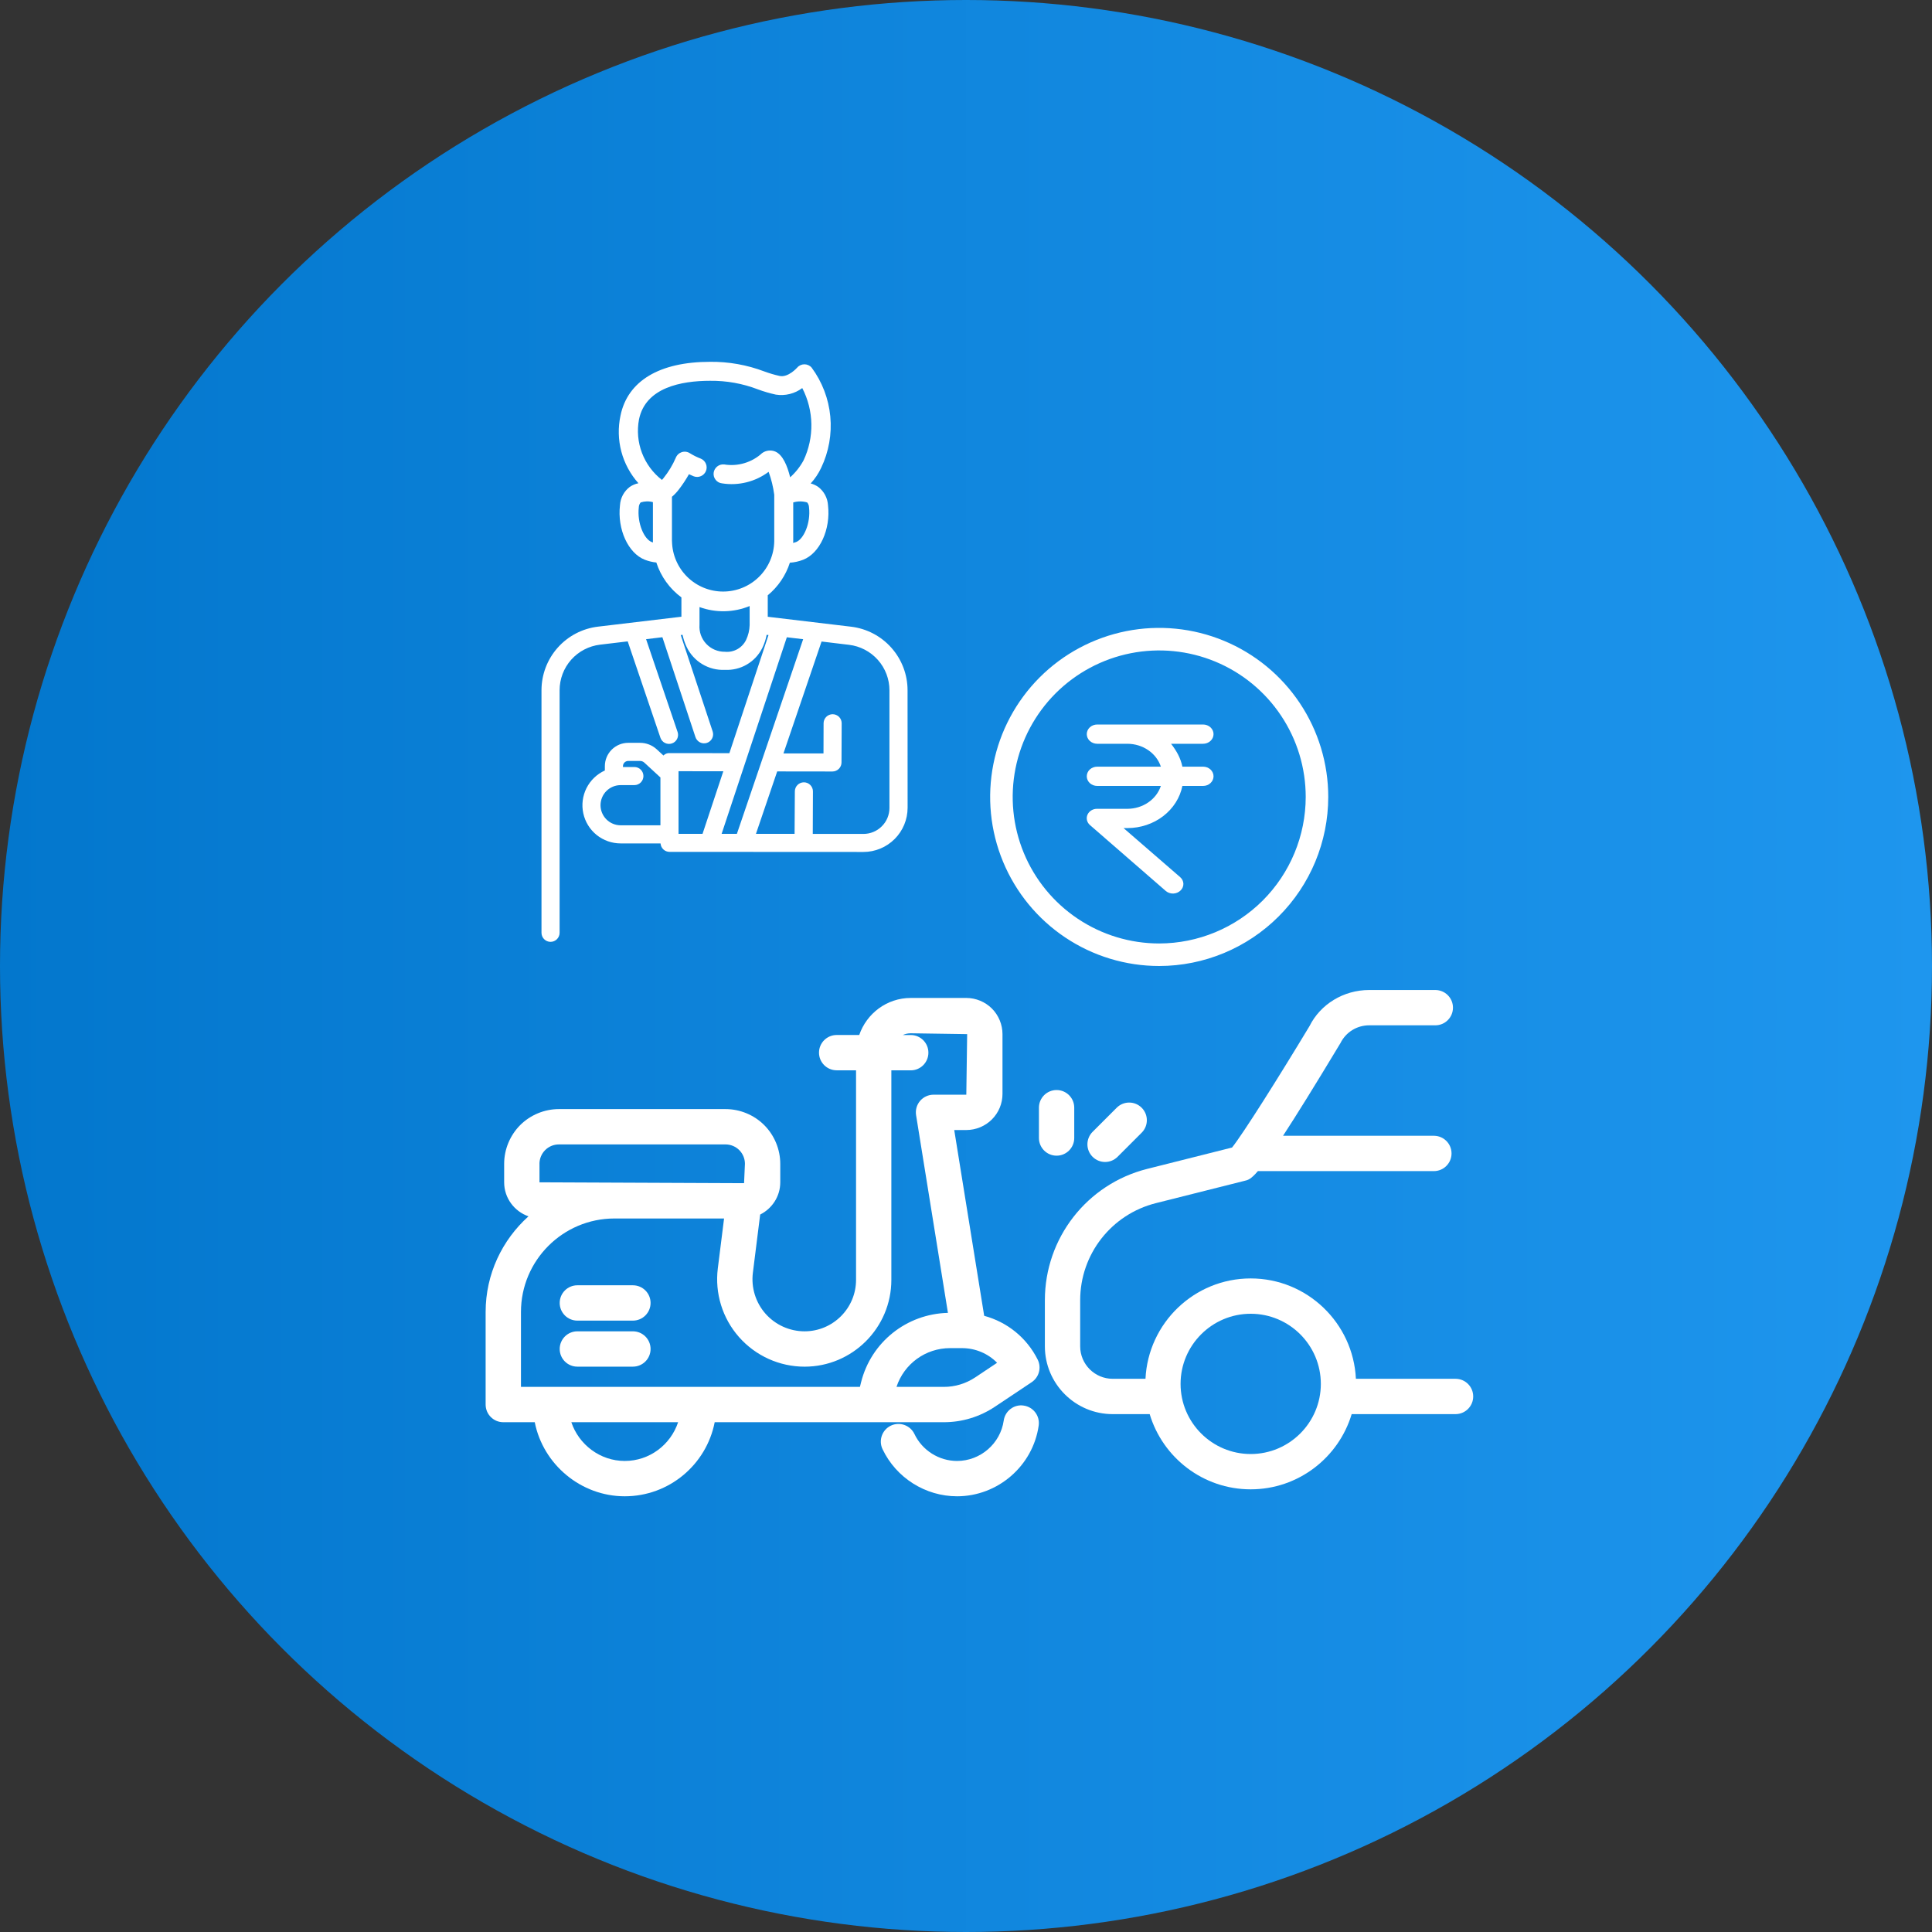 <svg width="80" height="80" viewBox="0 0 80 80" fill="none" xmlns="http://www.w3.org/2000/svg">
<rect x="0" y="0" width="80" height="80" fill="#333333" stroke="none"/>
<g clip-path="url(#clip0_17767_2365)">
<circle cx="40" cy="40" r="40" fill="url(#paint0_linear_17767_2365)"/>
<path d="M42.389 58.202C41.992 58.139 41.619 58.422 41.562 58.822C41.426 59.776 40.595 60.495 39.63 60.495C38.88 60.495 38.187 60.057 37.865 59.379C37.691 59.015 37.255 58.861 36.89 59.032C36.526 59.206 36.37 59.642 36.544 60.007C37.107 61.192 38.318 61.958 39.63 61.958C41.318 61.958 42.772 60.699 43.01 59.029C43.067 58.63 42.789 58.26 42.389 58.202Z" fill="white"/>
<path d="M40.753 54.485L39.513 46.792H40.013C40.408 46.792 40.794 46.632 41.072 46.354C41.355 46.07 41.511 45.694 41.511 45.293V42.821C41.511 42.427 41.351 42.04 41.073 41.762C40.794 41.483 40.408 41.323 40.013 41.323H37.712C36.721 41.323 35.885 41.967 35.579 42.857H34.645C34.241 42.857 33.913 43.184 33.913 43.588C33.913 43.992 34.241 44.319 34.645 44.319H35.447V52.996C35.447 54.171 34.491 55.127 33.315 55.127C32.697 55.127 32.108 54.861 31.698 54.398C31.289 53.934 31.098 53.316 31.175 52.703L31.477 50.292C31.968 50.045 32.309 49.542 32.309 48.956V48.19C32.309 47.594 32.067 47.01 31.645 46.588C31.224 46.166 30.64 45.925 30.044 45.925H23.141C22.545 45.925 21.961 46.167 21.54 46.588C21.118 47.011 20.876 47.594 20.876 48.19V48.957C20.876 49.61 21.299 50.161 21.883 50.366C20.797 51.342 20.109 52.753 20.109 54.325V58.16C20.109 58.564 20.437 58.891 20.841 58.891H22.143C22.488 60.639 24.053 61.958 25.869 61.958C27.707 61.958 29.251 60.646 29.594 58.891H39.084C39.836 58.891 40.564 58.67 41.192 58.253L42.719 57.234C43.026 57.03 43.133 56.629 42.968 56.298C42.512 55.387 41.703 54.742 40.753 54.485ZM22.338 48.19C22.338 47.979 22.424 47.772 22.574 47.623C22.723 47.473 22.93 47.388 23.141 47.388H30.044C30.255 47.388 30.461 47.473 30.611 47.623C30.761 47.773 30.846 47.979 30.846 48.19L30.81 48.993L22.339 48.957V48.19H22.338ZM25.869 60.495C24.852 60.495 23.97 59.822 23.658 58.891H28.079C27.769 59.824 26.897 60.495 25.869 60.495ZM35.655 57.238L35.608 57.428H21.572V54.325C21.572 52.191 23.308 50.455 25.442 50.455H29.982L29.723 52.523C29.595 53.552 29.914 54.588 30.602 55.366C31.289 56.144 32.278 56.591 33.316 56.591C35.297 56.591 36.909 54.979 36.909 52.997V44.321H37.712C38.116 44.321 38.443 43.993 38.443 43.589C38.443 43.185 38.116 42.858 37.712 42.858H37.385C37.485 42.812 37.595 42.786 37.712 42.786L40.048 42.821L40.013 45.329H38.655C38.44 45.329 38.237 45.424 38.098 45.586C37.959 45.749 37.899 45.965 37.933 46.176L39.252 54.363C37.544 54.404 36.071 55.573 35.655 57.238ZM40.38 57.036C39.994 57.292 39.546 57.428 39.084 57.428H37.122C37.435 56.475 38.324 55.823 39.34 55.823H39.832C40.392 55.823 40.911 56.047 41.288 56.43L40.38 57.036Z" fill="white"/>
<path d="M26.207 55.127H23.907C23.503 55.127 23.176 55.455 23.176 55.859C23.176 56.263 23.503 56.59 23.907 56.59H26.207C26.611 56.59 26.939 56.263 26.939 55.859C26.939 55.455 26.611 55.127 26.207 55.127Z" fill="white"/>
<path d="M26.207 53.221H23.907C23.503 53.221 23.176 53.548 23.176 53.952C23.176 54.356 23.503 54.684 23.907 54.684H26.207C26.611 54.684 26.939 54.356 26.939 53.952C26.939 53.548 26.611 53.221 26.207 53.221Z" fill="white"/>
<path d="M60.271 57.093H56.145C56.034 54.783 54.126 52.937 51.788 52.937C49.452 52.937 47.543 54.783 47.432 57.093H46.074C45.332 57.093 44.728 56.49 44.728 55.748V53.839C44.728 51.937 46.017 50.285 47.861 49.82L51.533 48.896C51.668 48.866 51.792 48.838 52.087 48.493H59.374C59.778 48.493 60.105 48.165 60.105 47.761C60.105 47.358 59.778 47.03 59.374 47.03H53.128C53.673 46.195 54.43 44.978 55.505 43.193C55.731 42.738 56.188 42.456 56.696 42.456H59.433C59.837 42.456 60.164 42.129 60.164 41.725C60.164 41.321 59.837 40.994 59.433 40.994H56.696C55.63 40.994 54.673 41.586 54.224 42.489C52.947 44.609 51.463 46.962 51.016 47.517L47.504 48.401C45.009 49.029 43.266 51.266 43.266 53.839V55.748C43.266 57.296 44.525 58.556 46.074 58.556H47.606C48.146 60.355 49.815 61.67 51.788 61.67C53.761 61.67 55.43 60.355 55.97 58.556H60.27C60.674 58.556 61.002 58.228 61.002 57.824C61.002 57.42 60.675 57.093 60.271 57.093ZM51.789 60.208C50.188 60.208 48.885 58.906 48.885 57.304C48.885 55.702 50.188 54.4 51.789 54.4C53.39 54.4 54.693 55.702 54.693 57.304C54.693 58.906 53.39 60.208 51.789 60.208Z" fill="white"/>
<path d="M44.482 47.122V45.867C44.482 45.463 44.155 45.136 43.751 45.136C43.347 45.136 43.02 45.463 43.02 45.867V47.122C43.02 47.526 43.347 47.854 43.751 47.854C44.155 47.854 44.482 47.526 44.482 47.122Z" fill="white"/>
<path d="M45.759 48.115C45.946 48.115 46.133 48.043 46.276 47.901L47.274 46.903C47.56 46.617 47.56 46.154 47.274 45.869C46.988 45.583 46.526 45.583 46.24 45.869L45.242 46.867C44.956 47.153 44.956 47.615 45.242 47.901C45.385 48.043 45.572 48.115 45.759 48.115Z" fill="white"/>
<path d="M37.58 28.582C37.58 27.933 37.341 27.307 36.91 26.822C36.479 26.337 35.886 26.027 35.241 25.95L31.791 25.539V24.65C32.219 24.296 32.537 23.828 32.707 23.3C32.896 23.288 33.081 23.247 33.257 23.178C33.949 22.908 34.401 21.916 34.286 20.92C34.277 20.773 34.237 20.63 34.168 20.5C34.099 20.369 34.003 20.256 33.886 20.166C33.79 20.098 33.683 20.048 33.569 20.019C33.745 19.826 33.891 19.609 34.002 19.373C34.319 18.71 34.45 17.974 34.381 17.243C34.312 16.512 34.045 15.814 33.609 15.223C33.572 15.179 33.526 15.145 33.474 15.121C33.422 15.097 33.366 15.085 33.309 15.085C33.252 15.085 33.196 15.097 33.144 15.121C33.092 15.145 33.046 15.179 33.009 15.223C33.005 15.227 32.639 15.641 32.284 15.568C32.067 15.52 31.853 15.456 31.644 15.379C30.93 15.109 30.172 14.974 29.408 14.982C27.308 14.982 25.99 15.772 25.694 17.206C25.588 17.699 25.599 18.21 25.728 18.697C25.857 19.184 26.1 19.634 26.436 20.01C26.305 20.036 26.181 20.089 26.072 20.166C25.955 20.255 25.859 20.369 25.79 20.499C25.721 20.629 25.681 20.773 25.672 20.92C25.557 21.916 26.009 22.908 26.701 23.178C26.854 23.237 27.014 23.276 27.177 23.292C27.364 23.87 27.727 24.376 28.216 24.737V25.537L24.763 25.948C24.118 26.024 23.524 26.334 23.092 26.82C22.66 27.306 22.422 27.933 22.422 28.582V38.625C22.422 38.724 22.461 38.82 22.532 38.89C22.602 38.96 22.697 39 22.797 39C22.896 39 22.992 38.96 23.062 38.89C23.132 38.82 23.172 38.724 23.172 38.625V28.582C23.172 28.117 23.342 27.667 23.651 27.319C23.96 26.971 24.387 26.749 24.849 26.694L25.992 26.558L27.35 30.558C27.384 30.65 27.452 30.725 27.541 30.767C27.629 30.809 27.73 30.815 27.823 30.784C27.916 30.752 27.992 30.686 28.037 30.599C28.081 30.511 28.09 30.41 28.06 30.317L26.753 26.467L27.428 26.386L28.796 30.518C28.811 30.566 28.836 30.61 28.868 30.647C28.9 30.685 28.939 30.716 28.983 30.739C29.027 30.762 29.076 30.775 29.125 30.779C29.175 30.783 29.224 30.777 29.272 30.761C29.319 30.746 29.362 30.721 29.4 30.688C29.437 30.656 29.468 30.616 29.49 30.571C29.512 30.527 29.525 30.479 29.528 30.429C29.531 30.379 29.525 30.33 29.508 30.283L28.188 26.296L28.263 26.287C28.299 26.456 28.353 26.62 28.427 26.777C28.566 27.076 28.792 27.327 29.074 27.498C29.357 27.669 29.683 27.753 30.013 27.737H30.018C30.335 27.753 30.65 27.677 30.924 27.517C31.198 27.357 31.42 27.121 31.562 26.837C31.648 26.663 31.71 26.478 31.745 26.287L31.822 26.296L30.202 31.187L27.725 31.184C27.678 31.181 27.631 31.189 27.588 31.206C27.544 31.224 27.505 31.25 27.472 31.284L27.193 31.027C27.005 30.854 26.758 30.758 26.502 30.759H26.012C25.756 30.759 25.511 30.861 25.329 31.042C25.148 31.223 25.046 31.469 25.046 31.725V31.904C24.717 32.053 24.449 32.31 24.286 32.633C24.124 32.956 24.076 33.324 24.153 33.678C24.229 34.031 24.424 34.347 24.705 34.574C24.987 34.8 25.337 34.924 25.698 34.924H27.352C27.358 35.018 27.399 35.107 27.468 35.172C27.536 35.237 27.627 35.273 27.722 35.274L35.748 35.278H35.752C36.237 35.278 36.702 35.085 37.045 34.742C37.388 34.4 37.581 33.935 37.582 33.45L37.58 28.582ZM32.967 22.444C32.926 22.459 32.884 22.472 32.842 22.482C32.842 22.458 32.846 22.435 32.846 22.411V20.805C33.034 20.748 33.235 20.748 33.423 20.805C33.471 20.862 33.498 20.934 33.5 21.009C33.576 21.67 33.276 22.323 32.967 22.444ZM26.984 22.444C26.675 22.323 26.376 21.67 26.451 21.009C26.453 20.934 26.48 20.863 26.528 20.805C26.693 20.751 26.87 20.746 27.036 20.793V22.411C27.036 22.428 27.039 22.444 27.039 22.461C27.02 22.455 27.002 22.45 26.984 22.444ZM27.824 22.411V20.571C27.927 20.483 28.021 20.384 28.104 20.276C28.261 20.073 28.402 19.86 28.528 19.636C28.589 19.665 28.657 19.694 28.728 19.724C28.825 19.76 28.932 19.757 29.026 19.715C29.12 19.674 29.194 19.597 29.233 19.501C29.271 19.405 29.27 19.299 29.23 19.203C29.191 19.108 29.116 19.033 29.021 18.992C28.864 18.932 28.714 18.858 28.571 18.77C28.521 18.737 28.465 18.715 28.406 18.707C28.347 18.699 28.287 18.704 28.23 18.722C28.174 18.741 28.122 18.771 28.079 18.813C28.036 18.854 28.002 18.904 27.981 18.96C27.851 19.26 27.68 19.541 27.475 19.797C27.453 19.826 27.431 19.849 27.41 19.873C27.036 19.583 26.75 19.195 26.582 18.753C26.414 18.31 26.372 17.83 26.46 17.365C26.732 16.046 28.21 15.768 29.403 15.768C30.079 15.76 30.751 15.88 31.383 16.123C31.625 16.212 31.873 16.285 32.125 16.34C32.316 16.37 32.512 16.362 32.7 16.315C32.888 16.269 33.065 16.185 33.22 16.069C33.459 16.53 33.588 17.041 33.597 17.56C33.606 18.08 33.495 18.595 33.273 19.064C33.13 19.327 32.942 19.564 32.719 19.764C32.6 19.279 32.411 18.832 32.105 18.699C32.016 18.661 31.918 18.647 31.821 18.659C31.725 18.67 31.633 18.706 31.555 18.764C31.346 18.956 31.095 19.097 30.823 19.178C30.551 19.259 30.264 19.277 29.984 19.231C29.881 19.221 29.777 19.252 29.696 19.317C29.615 19.383 29.562 19.477 29.55 19.581C29.544 19.632 29.549 19.684 29.563 19.734C29.578 19.784 29.602 19.83 29.635 19.871C29.667 19.911 29.707 19.945 29.753 19.97C29.798 19.994 29.848 20.01 29.9 20.015C30.237 20.069 30.581 20.053 30.912 19.971C31.243 19.889 31.554 19.741 31.827 19.537C31.939 19.844 32.017 20.163 32.06 20.487V22.411C32.051 22.966 31.825 23.497 31.428 23.887C31.032 24.277 30.499 24.495 29.943 24.495C29.387 24.495 28.854 24.277 28.458 23.887C28.062 23.497 27.835 22.966 27.826 22.411L27.824 22.411ZM30.893 26.5C30.814 26.661 30.688 26.795 30.531 26.882C30.374 26.969 30.194 27.006 30.015 26.988C29.871 26.99 29.728 26.961 29.595 26.905C29.462 26.849 29.343 26.765 29.244 26.66C29.145 26.555 29.07 26.431 29.021 26.295C28.973 26.159 28.954 26.015 28.965 25.871V25.137C29.638 25.382 30.378 25.367 31.041 25.095V25.885C31.035 26.098 30.984 26.307 30.893 26.5ZM33.257 26.468L30.513 34.528H29.881L32.581 26.388L33.257 26.468ZM24.866 33.342C24.867 33.121 24.954 32.91 25.11 32.754C25.266 32.598 25.478 32.51 25.698 32.51H26.268C26.367 32.51 26.463 32.47 26.533 32.4C26.603 32.33 26.643 32.234 26.643 32.135C26.643 32.035 26.603 31.94 26.533 31.87C26.463 31.799 26.367 31.76 26.268 31.76H25.796V31.725C25.796 31.696 25.802 31.668 25.812 31.642C25.823 31.616 25.839 31.592 25.86 31.572C25.88 31.552 25.903 31.536 25.93 31.526C25.956 31.515 25.984 31.509 26.012 31.509H26.502C26.569 31.509 26.633 31.534 26.682 31.58L27.347 32.193V34.174H25.697C25.477 34.173 25.266 34.085 25.11 33.929C24.954 33.773 24.867 33.562 24.866 33.342ZM28.097 31.934L29.951 31.937L29.091 34.527H28.097V31.934ZM36.514 34.215C36.414 34.316 36.295 34.395 36.164 34.449C36.033 34.504 35.893 34.531 35.751 34.531H33.655L33.662 32.77C33.662 32.721 33.653 32.672 33.634 32.627C33.615 32.581 33.588 32.54 33.553 32.505C33.518 32.47 33.477 32.442 33.432 32.423C33.386 32.404 33.338 32.394 33.288 32.394C33.189 32.394 33.094 32.433 33.024 32.503C32.953 32.573 32.914 32.668 32.913 32.767L32.902 34.529H31.302L32.182 31.943L34.47 31.946C34.569 31.946 34.664 31.906 34.735 31.836C34.805 31.766 34.845 31.671 34.845 31.572L34.852 29.95C34.852 29.901 34.842 29.852 34.824 29.806C34.805 29.761 34.778 29.719 34.743 29.684C34.708 29.65 34.667 29.622 34.621 29.603C34.576 29.584 34.527 29.574 34.478 29.574C34.429 29.574 34.38 29.584 34.334 29.603C34.289 29.621 34.248 29.649 34.213 29.684C34.178 29.718 34.151 29.76 34.132 29.805C34.113 29.85 34.103 29.899 34.103 29.948L34.099 31.198H32.441L34.019 26.564L35.153 26.7C35.615 26.754 36.041 26.977 36.351 27.325C36.66 27.673 36.831 28.122 36.83 28.588V33.455C36.83 33.596 36.802 33.736 36.748 33.867C36.694 33.997 36.614 34.116 36.514 34.215Z" fill="white"/>
<path d="M55 33C55 31.616 54.59 30.262 53.82 29.111C53.051 27.96 51.958 27.063 50.679 26.533C49.4 26.003 47.992 25.864 46.634 26.134C45.276 26.405 44.029 27.071 43.05 28.05C42.071 29.029 41.405 30.276 41.135 31.634C40.864 32.992 41.003 34.4 41.533 35.679C42.063 36.958 42.96 38.051 44.111 38.82C45.262 39.59 46.615 40 48 40C49.856 39.998 51.635 39.26 52.947 37.947C54.26 36.635 54.998 34.856 55 33ZM48 39.067C46.8 39.067 45.627 38.711 44.63 38.044C43.632 37.378 42.854 36.43 42.395 35.322C41.936 34.213 41.816 32.993 42.05 31.817C42.284 30.64 42.862 29.559 43.71 28.71C44.559 27.862 45.64 27.284 46.816 27.05C47.993 26.816 49.213 26.936 50.322 27.395C51.43 27.854 52.378 28.632 53.044 29.63C53.711 30.627 54.067 31.8 54.067 33C54.065 34.608 53.425 36.15 52.288 37.288C51.15 38.425 49.608 39.065 48 39.067Z" fill="white"/>
<path d="M49.817 30.798C49.932 30.798 50.042 30.756 50.123 30.681C50.204 30.606 50.25 30.505 50.25 30.399C50.25 30.293 50.204 30.192 50.123 30.117C50.042 30.042 49.932 30 49.817 30H45.434C45.319 30 45.209 30.042 45.127 30.117C45.046 30.192 45.001 30.293 45.001 30.399C45.001 30.505 45.046 30.606 45.127 30.681C45.209 30.756 45.319 30.798 45.434 30.798H46.688C46.998 30.8 47.299 30.892 47.547 31.063C47.796 31.233 47.979 31.473 48.069 31.746H45.434C45.319 31.746 45.209 31.788 45.127 31.862C45.046 31.937 45.001 32.039 45.001 32.145C45.001 32.25 45.046 32.352 45.127 32.427C45.209 32.502 45.319 32.544 45.434 32.544H48.069C47.978 32.816 47.796 33.056 47.547 33.226C47.299 33.397 46.998 33.489 46.688 33.491H45.434C45.348 33.489 45.263 33.511 45.191 33.555C45.119 33.598 45.063 33.661 45.031 33.734C44.999 33.807 44.991 33.888 45.01 33.965C45.029 34.043 45.073 34.113 45.136 34.167L48.271 36.892C48.355 36.964 48.466 37.003 48.581 37C48.696 36.996 48.805 36.951 48.883 36.874C48.922 36.837 48.953 36.793 48.973 36.745C48.993 36.697 49.003 36.645 49.002 36.593C49 36.542 48.987 36.491 48.964 36.444C48.941 36.397 48.907 36.354 48.866 36.319L46.523 34.289H46.688C47.228 34.288 47.751 34.113 48.166 33.794C48.581 33.475 48.862 33.033 48.96 32.544H49.817C49.932 32.544 50.042 32.502 50.123 32.427C50.204 32.352 50.25 32.25 50.25 32.145C50.25 32.039 50.204 31.937 50.123 31.862C50.042 31.788 49.932 31.746 49.817 31.746H48.96C48.888 31.396 48.724 31.097 48.491 30.798H49.817Z" fill="white"/>
</g>
<defs>
<linearGradient id="paint0_linear_17767_2365" x1="0" y1="0" x2="80" y2="0" gradientUnits="userSpaceOnUse">
<stop stop-color="#0377CD"/>
<stop offset="1" stop-color="#1E96EE"/>
</linearGradient>
<clipPath id="clip0_17767_2365">
<rect width="80" height="80" fill="white"/>
</clipPath>
</defs>
</svg>
